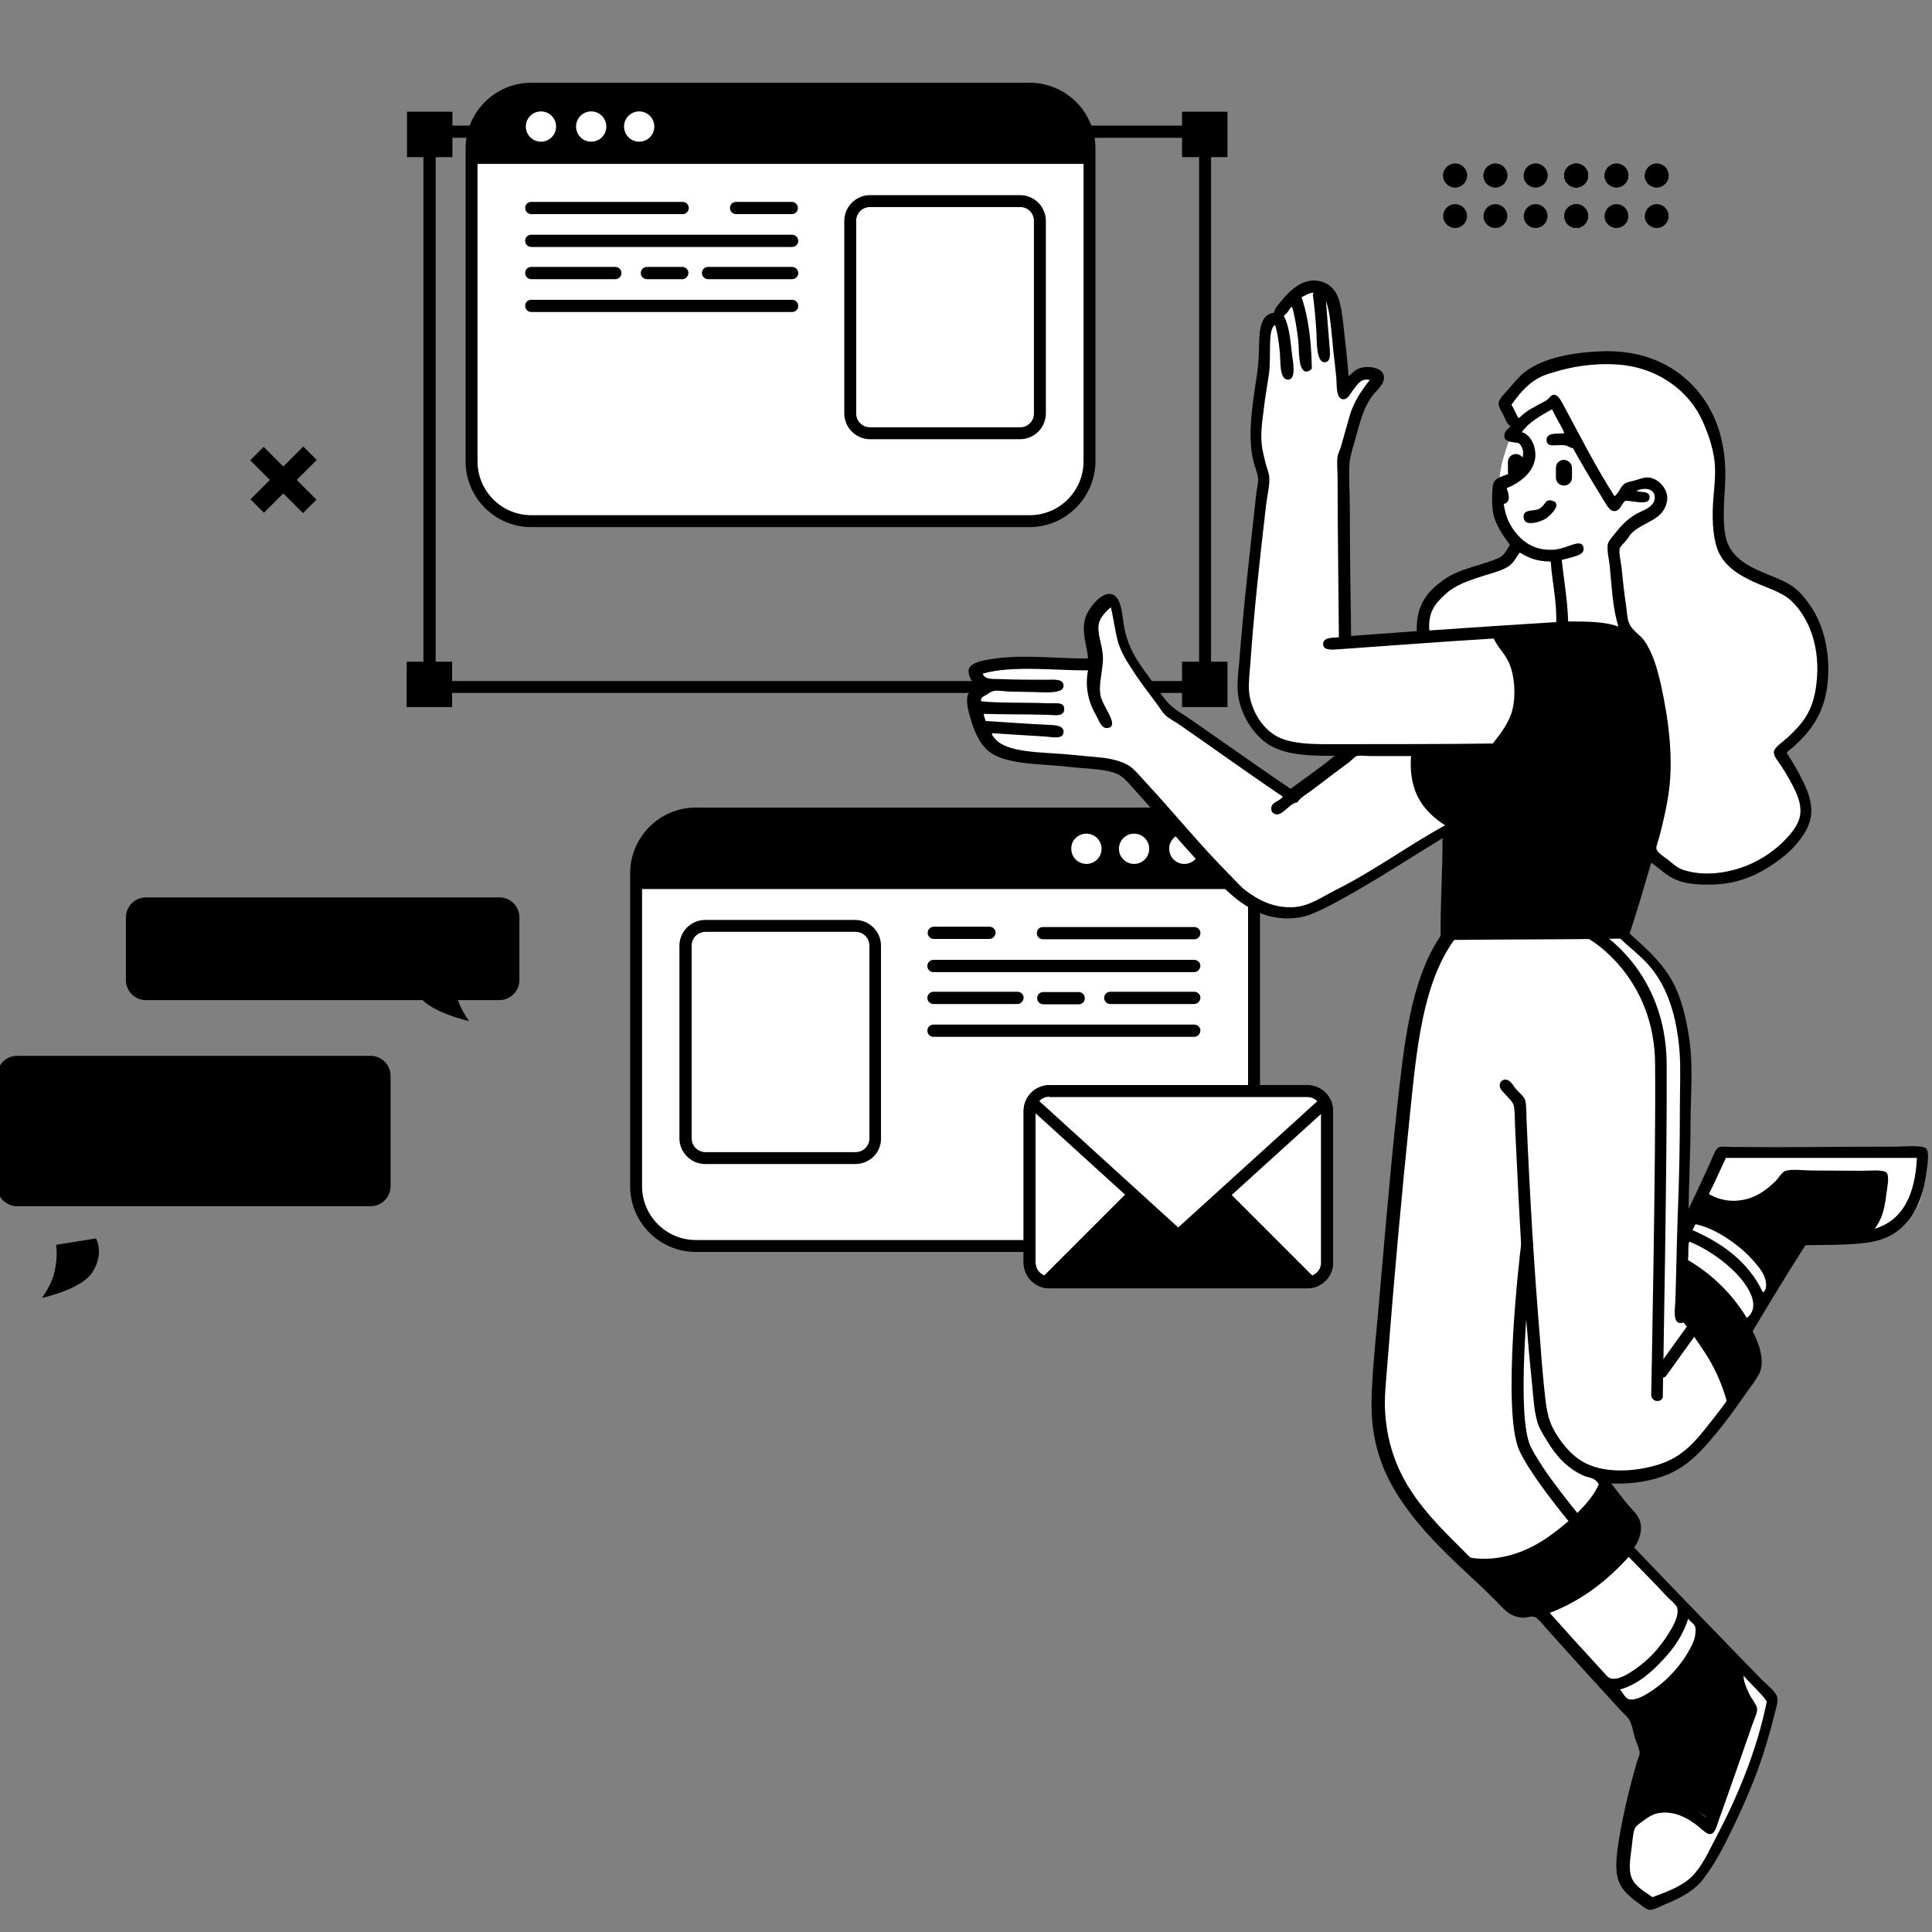 <?xml version="1.0" encoding="UTF-8"?> <svg xmlns="http://www.w3.org/2000/svg" xmlns:xlink="http://www.w3.org/1999/xlink" viewBox="0 0 600 600"><rect x="0" y="0" width="600" height="600" fill="#808080" stroke="none"/><clipPath id="a"><path d="m338.3 46.1v97.2c0 10.2-8.3 18.5-18.5 18.5h-154.8c-10.2 0-18.5-8.3-18.5-18.5v-97.2c0-10.2 8.3-18.5 18.5-18.5h154.8c10.2-.1 18.5 8.2 18.5 18.5z"></path></clipPath><clipPath id="b"><path d="m216.1 252.7h154.8c10.2 0 18.5 8.3 18.5 18.5v97.2c0 10.2-8.3 18.5-18.5 18.5h-154.8c-10.2 0-18.5-8.3-18.5-18.5v-97.2c0-10.2 8.3-18.5 18.5-18.5z"></path></clipPath><clipPath id="c"><path d="m412.1 345v47.2c0 3.4-2.8 6.2-6.2 6.2h-80.1c-3.4 0-6.2-2.8-6.2-6.2v-47.2c0-3.4 2.8-6.2 6.2-6.2h80.2c3.4 0 6.1 2.8 6.1 6.2z"></path></clipPath><path clip-rule="evenodd" d="m373.8 253.5-3.3 8-5.1 5.5-3.9 3.4 9.6 7.8 10.8-19z" fill="#fff" fill-rule="evenodd"></path><path d="m76.5 146.1h23.2v5.9h-23.2z" transform="matrix(.707 -.707 .707 .707 -79.585 105.863)"></path><path d="m85.1 137.4h5.9v23.2h-5.9z" transform="matrix(.707 -.707 .707 .707 -79.612 105.968)"></path><g clip-rule="evenodd" fill-rule="evenodd"><path d="m381.2 48.8h-14.1v-14.1h14.1z"></path><path d="m140.5 48.8h-14.1v-14.1h14.1z"></path><path d="m381.2 219.6h-14.1v-14.1h14.1z"></path><path d="m140.4 219.6h-14.1v-14.1h14.1z"></path></g><path d="m374.2 215.2h-240.8c-1 0-1.9-.8-1.9-1.9v-172.4c0-1 .8-1.9 1.9-1.9h240.8c1 0 1.9.8 1.9 1.9v172.4c-.1 1-.9 1.9-1.9 1.9zm-238.9-3.7h237.1v-168.7h-237.1z"></path><path d="m338.3 46.1v97.2c0 10.2-8.3 18.5-18.5 18.5h-154.8c-10.2 0-18.5-8.3-18.5-18.5v-97.2c0-10.2 8.3-18.5 18.5-18.5h154.8c10.2-.1 18.5 8.2 18.5 18.5z" fill="#fff"></path><path d="m319.7 163.7h-154.7c-11.2 0-20.4-9.1-20.4-20.4v-97.2c0-11.2 9.1-20.4 20.4-20.4h154.8c11.2 0 20.4 9.1 20.4 20.4v97.2c-.1 11.2-9.2 20.4-20.5 20.4zm-154.7-134.3c-9.2 0-16.7 7.5-16.7 16.7v97.2c0 9.2 7.5 16.7 16.7 16.7h154.8c9.2 0 16.7-7.5 16.7-16.7v-97.2c0-9.2-7.5-16.7-16.7-16.7z"></path><path d="m323 68.6v59.8c0 3.4-2.8 6.2-6.2 6.2h-46.6c-3.4 0-6.2-2.8-6.2-6.2v-59.8c0-3.4 2.8-6.2 6.2-6.2h46.6c3.4 0 6.2 2.8 6.2 6.2z" fill="#fff"></path><path d="m316.8 136.4h-46.6c-4.4 0-8-3.6-8-8v-59.8c0-4.4 3.6-8 8-8h46.6c4.4 0 8 3.6 8 8v59.8c0 4.4-3.6 8-8 8zm-46.6-72.1c-2.4 0-4.3 1.9-4.3 4.3v59.8c0 2.4 1.9 4.3 4.3 4.3h46.6c2.4 0 4.3-1.9 4.3-4.3v-59.8c0-2.4-1.9-4.3-4.3-4.3z"></path><g clip-path="url(#a)"><path clip-rule="evenodd" d="m353 50.9h-218.2v-39.4h218.2z" fill-rule="evenodd"></path></g><path clip-rule="evenodd" d="m203.2 39.3c0 2.6-2.1 4.7-4.7 4.7s-4.7-2.1-4.7-4.7 2.1-4.7 4.7-4.7 4.7 2.1 4.7 4.7z" fill="#fff" fill-rule="evenodd"></path><path clip-rule="evenodd" d="m188.3 39.3c0 2.6-2.1 4.7-4.7 4.7s-4.7-2.1-4.7-4.7 2.1-4.7 4.7-4.7 4.7 2.1 4.7 4.7z" fill="#fff" fill-rule="evenodd"></path><path clip-rule="evenodd" d="m172.7 39.3c0 2.6-2.1 4.7-4.7 4.7s-4.7-2.1-4.7-4.7 2.1-4.7 4.7-4.7 4.7 2.1 4.7 4.7z" fill="#fff" fill-rule="evenodd"></path><path d="m246 96.9h-81c-1 0-1.9-.8-1.9-1.9s.8-1.9 1.9-1.9h81c1 0 1.9.8 1.9 1.9s-.9 1.9-1.9 1.9z"></path><path d="m246 86.7h-26.1c-1 0-1.9-.8-1.9-1.9s.8-1.9 1.9-1.9h26.1c1 0 1.9.8 1.9 1.9s-.9 1.9-1.9 1.9z"></path><path d="m191.1 86.7h-26.1c-1 0-1.9-.8-1.9-1.9s.8-1.9 1.9-1.9h26.1c1 0 1.9.8 1.9 1.9s-.9 1.9-1.9 1.9z"></path><path d="m211.9 86.7h-11c-1 0-1.9-.8-1.9-1.9 0-1 .8-1.9 1.9-1.9h11c1 0 1.9.8 1.9 1.9-.1 1.1-.9 1.9-1.9 1.9z"></path><path d="m246 76.7h-81c-1 0-1.9-.8-1.9-1.9s.8-1.9 1.9-1.9h81c1 0 1.9.8 1.9 1.9s-.9 1.9-1.9 1.9z"></path><path d="m245.9 66.5h-17.3c-1 0-1.9-.8-1.9-1.9s.8-1.9 1.9-1.9h17.3c1 0 1.9.8 1.9 1.9s-.9 1.9-1.9 1.9z"></path><path d="m212 66.5h-47c-1 0-1.9-.8-1.9-1.9s.8-1.9 1.9-1.9h47c1 0 1.9.8 1.9 1.9s-.9 1.9-1.9 1.9z"></path><path d="m216.1 252.7h154.8c10.2 0 18.5 8.3 18.5 18.5v97.2c0 10.2-8.3 18.5-18.5 18.5h-154.8c-10.2 0-18.5-8.3-18.5-18.5v-97.2c0-10.2 8.3-18.5 18.5-18.5z" fill="#fff"></path><path d="m370.9 388.8h-154.8c-11.2 0-20.4-9.1-20.4-20.4v-97.2c0-11.2 9.1-20.4 20.4-20.4h154.8c11.2 0 20.4 9.1 20.4 20.4v97.2c0 11.3-9.2 20.4-20.4 20.4zm-154.8-134.3c-9.2 0-16.7 7.5-16.7 16.7v97.2c0 9.2 7.5 16.7 16.7 16.7h154.8c9.2 0 16.7-7.5 16.7-16.7v-97.2c0-9.2-7.5-16.7-16.7-16.7z"></path><path d="m219.1 287.6h46.6c3.4 0 6.2 2.8 6.2 6.2v59.8c0 3.4-2.8 6.2-6.2 6.2h-46.6c-3.4 0-6.2-2.8-6.2-6.2v-59.8c0-3.5 2.8-6.2 6.2-6.2z" fill="#fff"></path><path d="m265.6 361.5h-46.6c-4.4 0-8-3.6-8-8v-59.8c0-4.4 3.6-8 8-8h46.6c4.4 0 8 3.6 8 8v59.8c.1 4.4-3.5 8-8 8zm-46.5-72.1c-2.4 0-4.3 1.9-4.3 4.3v59.8c0 2.4 1.9 4.3 4.3 4.3h46.6c2.4 0 4.3-1.9 4.3-4.3v-59.8c0-2.4-1.9-4.3-4.3-4.3z"></path><g clip-path="url(#b)"><path clip-rule="evenodd" d="m182.9 236.7h218.1v39.4h-218.1z" fill-rule="evenodd"></path></g><path clip-rule="evenodd" d="m337.4 258.9c2.6 0 4.7 2.1 4.7 4.7s-2.1 4.7-4.7 4.7-4.7-2.1-4.7-4.7c-.1-2.6 2.1-4.7 4.7-4.7z" fill="#fff" fill-rule="evenodd"></path><path clip-rule="evenodd" d="m352.2 258.9c2.6 0 4.7 2.1 4.7 4.7s-2.1 4.7-4.7 4.7-4.7-2.1-4.7-4.7 2.1-4.7 4.7-4.7z" fill="#fff" fill-rule="evenodd"></path><path clip-rule="evenodd" d="m367.8 258.9c2.6 0 4.7 2.1 4.7 4.7s-2.1 4.7-4.7 4.7-4.7-2.1-4.7-4.7 2.1-4.7 4.7-4.7z" fill="#fff" fill-rule="evenodd"></path><path d="m370.9 322h-81c-1 0-1.9-.8-1.9-1.9 0-1 .8-1.9 1.9-1.9h81c1 0 1.9.8 1.9 1.9-.1 1.1-.9 1.9-1.9 1.9z"></path><path d="m316 311.8h-26.1c-1 0-1.9-.8-1.9-1.9 0-1 .8-1.9 1.9-1.9h26.1c1 0 1.9.8 1.9 1.9-.1 1.1-.9 1.9-1.9 1.9z"></path><path d="m370.9 311.8h-26.1c-1 0-1.9-.8-1.9-1.9 0-1 .8-1.9 1.9-1.9h26.1c1 0 1.9.8 1.9 1.9-.1 1.1-.9 1.9-1.9 1.9z"></path><path d="m335 311.9h-11c-1 0-1.9-.8-1.9-1.9s.8-1.9 1.9-1.9h11c1 0 1.9.8 1.9 1.9s-.9 1.9-1.9 1.9z"></path><path d="m370.9 301.9h-81c-1 0-1.9-.8-1.9-1.9 0-1 .8-1.9 1.9-1.9h81c1 0 1.9.8 1.9 1.9-.1 1-.9 1.9-1.9 1.9z"></path><path d="m307.2 291.6h-17.2c-1 0-1.9-.8-1.9-1.9 0-1 .8-1.9 1.9-1.9h17.3c1 0 1.9.8 1.9 1.9-.1 1.1-.9 1.9-2 1.9z"></path><path d="m370.9 291.7h-47c-1 0-1.9-.8-1.9-1.9s.8-1.9 1.9-1.9h47c1 0 1.9.8 1.9 1.9s-.9 1.9-1.9 1.9z"></path><g clip-rule="evenodd" fill-rule="evenodd"><path d="m121.3 334.1v34.3c0 3.4-2.8 6.2-6.2 6.2h-109.8c-3.4 0-6.2-2.8-6.2-6.2v-34.3c0-3.4 2.8-6.2 6.2-6.2h109.8c3.4 0 6.2 2.8 6.2 6.2z"></path><path d="m29.8 384.6s2.7 4.5-1.1 10.5c-3.3 5.3-15.7 8-15.7 8s3-3.9 3.9-8c1.2-5.2.5-8.5.5-8.5z"></path><path d="m161.3 284.9v19.5c0 3.4-2.8 6.2-6.2 6.2h-109.8c-3.4 0-6.2-2.8-6.2-6.2v-19.5c0-3.4 2.8-6.2 6.2-6.2h109.8c3.5 0 6.2 2.8 6.2 6.2z"></path><path d="m128.9 298.6s-2.7 4.5 1.1 10.5c3.3 5.3 15.7 8 15.7 8s-3-3.9-3.9-8c-1.2-5.2-.5-8.5-.5-8.5z"></path><path d="m520.7 454.5c13.9-6.9 23.8-27.6 25.2-29.8 1.4-2.1-.8-5-1.2-7.2-.5-2.2-1-5.6-1-5.6l15.8-26.7s11.8 2.5 26.9-2.7c15.2-5.2 10.6-24.6 10.6-24.6l-61.3.5-12.8 24s2.1-32.9 1.4-56.3-19.9-37.4-19.9-37.4l8.4-23.5s5.9 5.1 9.4 6.9 5.3 3.1 16.7.3 18.4-11.9 21.2-19.2c2.9-7.3-7.7-19.5-7.7-19.5s3.6-2.4 9-8.6 5.8-15.5 3.6-28.7-12.3-15.2-21.7-19.8c-9.5-4.6-9.9-10.1-9.3-20.3s3.5-15.5-7.2-32.1c-10.6-16.6-29.4-13.8-41.8-11.7s-17.2 13.7-17.2 13.7l1.7 8.2s-2.6 7.1-3.2 10.1c-.6 3.1-.9 6.4-.9 6.4s-1 6 1 11.4c2 5.3 4.3 8.5 4.3 8.5s-1.6 2.1-3.1 4-7.1.4-17.8 6.9c-10.7 6.6-7.8 16.1-7.8 16.1l-24.6.9-.1-57.8s5.2-11.7 5.9-15.3 3-5 4.1-8.2-1.7-1.5-3.6-1.4c-1.8.1-5.8 4.3-5.8 4.3s-1.7-15.9-2.8-23.8-4.6-7.6-9.9-6.5c-5.3 1-9.1 9.1-9.1 9.1s-1.3-.8-2.8.1-1.1 10.9-2 23.8 1.4 24.6 1.4 24.6-5.7 51.8-6.4 64.1 9.7 18.4 13.5 19.8 18.9 2.2 18.9 2.2l-16.6 12.8-39.9-26.2s-7.1-10.3-11.6-16.6-3.2-13.9-5.1-17c-1.8-3.1-3.5 1.5-5.1 3s-1.9 8.3-.9 11.1-1.4 4.8-1.4 4.8-18.4.3-23.6 0-9.1 1.1-10.9 2.3c-1.7 1.2 2 5.4 2 5.4s-2.7 1.3-3.8 3c-1.1 1.6 1.4 8.8 5.2 14.7s21.5 5 34.2 6.4c12.8 1.4 20.6 16.4 38.3 34.6s30.3 9.1 30.3 9.1l40.9-24.3-.5 32.9s-6.7 10.6-9.8 23.2-8.1 79.9-10.7 106.7c-2.6 26.9 1 36.2 9.4 47.2s29.1 30.7 31.4 32.9 9 1.2 9 1.2l29.2 32.2 2.7 10.5s-7.1 28.4-7.8 36.2 9.8 11.4 9.8 11.4 8.3-2.7 13.3-6.9c5-4.3 9.7-13.1 16.7-31.3s7.5-25 7.5-25l-44.8-47.7s1.2-2.3 1.9-4.2 0-4.3 0-4.3l-10.9-13.3c.2.2 9.7 2.9 23.6-4z" fill="#fff"></path><path d="m556.1 364.6s-8.2 7.7-14.8 9.8-11.5-2.2-11.5-2.2l-2.6 4.9s3.9 2 12 5.9 12.8 14.9 12.8 14.9l7.9-13.5 20-2s2.6-2.9 4.4-7.8.1-9.4.1-9.4z"></path><path d="m530.5 505s-.5 6.8-8.3 15.8-17 8.5-17 8.5l3.2 2.5 4.2 11.9-5.2 22.7s2-3.9 8.8-5.9 16.3 5.6 16.3 5.6l12.1-35.2s-1-3.1-2.6-6.9c-1.6-3.9-2.1-8.3-2.1-8.3z"></path><path d="m522 455c-10.5 8.1-25 4.3-25 4.3s10.5 11.3 11.6 16.6c1.1 5.2-10.4 13.7-16.6 17.3-6.1 3.6-13.9 8.3-18.2 7.7-4.3-.7-25.6-22-36.9-36.3s-9.8-17.1-3.5-94.9c6.6-80.8 16.7-79.8 16.7-79.8l51.9-1.1s16.1 15.6 20.6 27.4-.5 75.6-.5 75.6 10.3 8.7 15.3 13.1 8.7 12.6 8.6 18c.1 5.4-13.6 24-24 32.1z" fill="#fff"></path><path d="m534.5 400.4c4.8 5.2 10.7 16.8 12 22 1.2 5.2-9.6 15.4-9.6 15.4s-1.6-8.9-7.4-17.7-7.3-10.1-7.3-10.1l.9-16.8c-.1 0 6.6 2 11.4 7.2z"></path><path d="m472.7 500.2c3.6 1.7 4.6.6 18.8-6.2s17.1-17.6 17-20.5c0-2.9-11.6-13.8-11.6-13.8s-.9 6.5-15.1 16.9c-14.2 10.5-26.2 6.9-26.2 6.9s13.5 15 17.1 16.7z"></path><path d="m478.8 173.2-7.9-3.5s-2.5 3.5-4 4.7c-1.4 1.2-7.2 2.6-16.8 6.9s-8.5 16.2-8.5 16.2 41.8-2.3 42.7-3.3-2-20.1-2-20.1z" fill="#fff"></path><path d="m514.8 152.2c-1.5-4.8-9.1-1.5-9.1-1.5l-4.3 6.8s-4.8-6.9-10.1-15.2-9-17-9-17l-10.9 7.4s-3.6-4.5-4.4-7.3 3-5.1 11.5-10.9c8.4-5.8 28.2-2.8 42 3.8 13.8 6.7 14.1 23.2 12.5 40.4s10.6 17.9 20 22.9 12.1 10.7 12.7 27.2-11.6 24.5-11.6 24.5 2.8 5.1 6.9 15.7-12.1 21.5-26.6 24.8c-14.4 3.3-22.2-8.9-22.2-8.9s4.6-13.2 4.2-35.8-8.1-29.4-11.1-33.3c-3.1-3.9-4.2-24.7-4.2-24.7s5.1-7.3 5.7-7.5c.4-.4 9.5-6.5 8-11.4z" fill="#fff"></path><path d="m440 233.3s-.4 6.1.9 11.7c1.3 5.7 9.4 10.1 9.4 10.1l-.7 34.1 54.5 1.4s6.8-18.9 9.5-31.9 3.3-26.7 2-42.2-9.4-19.9-19.8-21.4c-10.3-1.5-31 1.6-31 1.6s7.7 13.3 7 22c-.6 8.7-8.2 14.2-8.2 14.2z"></path></g><path d="m514.7 435.1c-1.1 0-1.9-.9-1.9-1.9 0-.7 1.5-75 1.2-102.9-.2-26.8-19.9-38.3-20.1-38.4-.9-.5-1.2-1.6-.7-2.5s1.6-1.2 2.5-.7 21.7 12.6 21.9 41.6c.2 28-1.2 102.2-1.2 103 .2 1-.6 1.8-1.7 1.8z"></path><path d="m516 427.9c-.4 0-.8-.1-1.1-.3-.8-.6-1-1.8-.4-2.6l17.4-24.2c.6-.8 1.8-1 2.6-.4s1 1.8.4 2.6l-17.4 24.2c-.3.5-.9.7-1.5.7z"></path><path d="m500.9 487.5c-.5 0-1-.2-1.4-.6-.9-1-22-24.4-27.6-36.3-5.7-12.2.2-62 .5-64.1.1-1 1.1-1.7 2.1-1.6s1.7 1 1.6 2.1c-1.7 14.1-5.2 52.8-.8 62.1 5.4 11.4 26.8 35.1 27 35.4.7.8.6 1.9-.1 2.6-.4.3-.9.4-1.3.4z"></path><path clip-rule="evenodd" d="m393.5 230.9c-4.4-3-8.6-9.4-9.1-16.1-.2-2.7.1-5.7.4-8.6 1.4-18.3 3.5-35.8 5.4-53.4.2-1.4.6-2.9.5-4.1-.1-1.8-1.1-4-1.5-5.7-1.4-6.3-.8-12.7.1-19.5.5-4 1.4-8 1.6-12.8.3-6.2-.4-12.9 4.8-13.6.2-1.6 1.4-2.5 2.2-3.6 2.3-2.8 6.5-7.4 11.9-6.2 6 1.4 6.6 6.9 7.4 13.6.6 5.4 1.3 11.2 1.6 15.9 1-.6 1.7-1.9 3.6-2.5 2.8-.8 6.7-.1 7.3 2.2.7 2.6-2.2 4.7-3.5 6.4-2.8 3.8-3.8 8.1-5.2 13.1-.7 2.5-1.7 5.6-1.9 7.7-.3 4.4.1 9 .1 13.5 0 13.5.2 27.4.4 40.3l20.4-1.5c-.3-8.5 3.7-12.6 8.3-15.9 4.9-3.6 11.8-4.4 17.3-6.9 1.6-.7 2.4-2.6 3.3-4-1.8-2.5-3.6-4.9-4.8-8.3-.9-2.7-.8-7.3-.5-10 .3-2.9 3.5-2.8 5.7-4.2 2.6-1.7 5.4-5.9 2.5-9-1.8-.6-4.3-.1-4.6-2.1-.2-1.6 1.1-2.2 1.9-3.3-1.1-.6-1.5-1.9-2.1-3.2-.5-1.1-1.6-2.6-1.6-3.8 0-1.4 2.2-3.4 3.3-4.7 1.5-1.7 2.5-3 3.8-4.2 5.7-5.1 15.2-6.9 24.8-7.3 15.7-.6 26.4 6.4 32.5 15.8 4.2 6.6 6.6 15.2 5.9 26.1-.3 5.1-.7 10.9.1 15.2 1.7 9 10.9 10.9 17.9 14.2 4.1 1.9 6 4.1 8.5 7.7 4.4 6.2 6.7 16.2 5.1 26.1-1.4 8.3-5.4 13.3-10.4 17.8-.6.6-1.6 1-2 1.9 1.8 2.7 3.3 5.2 4.8 8.3 1.5 2.9 3 6.5 2.8 10.3-.2 3.6-2.2 6.7-4.1 9-2 2.5-4.2 4.4-6.9 6.3-4.9 3.5-11.3 6.7-19.4 6.9-4.3.1-8.5-.1-11.6-1.5-3.1-1.3-5.1-3.5-7.7-5.3-2.2 7.4-4.3 14.8-6.7 22 4.7 4.3 9.2 8.1 12.6 13.7 3.3 5.4 5.1 12.6 6.1 20.4 1 8.2.2 16.8.2 25.6 0 8.6-.5 17.4-.6 25.8 2.4-4.8 4.4-9.4 6.8-14.5.6-1.4 1.5-4.1 2.6-4.6.8-.4 3.1-.1 4.3-.1h3.8c13.7.2 24.2-.1 46.8-.1 2.5 0 8.2-.6 9.5.6 1.1 1.1.3 5.8 0 7.8-1.1 7.9-3.7 13.5-8.3 17.3-3.3 2.8-7.4 4-12.6 4.4-5.1.5-10.8.4-16.6.5-5.6 8.7-11 17.7-16.4 26.7 1.7 3.4 4.1 9.1 2 13.3-1 1.9-2.6 4-4 5.9-4.1 5.9-8.4 11.8-13.1 16.9-3.3 3.6-6.8 6.6-11.5 8.5-4.8 1.9-10.6 3-17.3 2.7 1.3 1.7 2.8 3.7 4.4 5.7 1.5 1.9 3.6 3.6 4.4 5.7 1.1 2.9-.1 6.3-1.7 8.5 12.9 13.5 26.1 27.1 39.2 40.6 1.5 1.6 5 4.1 5.3 6.2.2 1.1-.5 3.5-1 5.3-.5 1.9-.9 3.7-1.4 5.3-2.9 10.7-6.8 19.9-11 28.7-2.7 5.7-5.7 11.7-9.6 16.8-2.8 3.7-7 5.9-11.9 7.9-1.5.6-3.6 1.9-4.9 1.7-.8-.1-1.9-.9-2.6-1.5-2.5-1.8-4.9-3.6-6.3-6.1-2.2-3.8-1.2-9.8-.5-14.3 1.3-8 3.3-16.1 5.4-23.5.3-1.2 1-2.4 1-3.2 0-1.2-1-3.5-1.5-4.9-.5-1.7-.8-3.7-1.5-5.1-.6-1.3-2.4-2.7-3.6-4.1-7.6-8.3-14.8-16.2-22.2-24.5-.9-1-2.9-3.6-4-3.8s-2.3.3-3.3.3c-4.6-.2-6.4-3.2-8.9-5.6-1.5-1.4-2.9-2.9-4.3-4.2-8.8-8.2-18-16.5-24.8-26.7-4.7-7-8.2-14.9-9-25.3-.4-5.3 0-10.7.4-16.3.4-5.3.9-10.6 1.4-15.8 1.8-20.5 3.6-42.2 5.8-62.9 2.3-20.9 4.2-40.9 13.7-55-.1-9.9.6-20.1.6-30.3-9.2 5.6-16.8 10.6-26.3 16.1-4.2 2.4-9.4 5.4-14 7.3-5.4 2.3-12.2 1.9-17.4-.6-5.1-2.4-8.3-5.5-12-9.1-8.9-8.9-16.7-18.5-25.2-27.9-1.7-1.8-3.6-4.3-5.3-5.3-3.5-2.1-10.2-2-15.4-2.6-5.7-.7-11.6-.7-16.6-1.6-5.5-1-9-2.4-11.5-6.5-1.2-2-1.8-3.4-2.7-6.3-.6-2-1.7-5.4-1.1-7.8.3-1.1 2.5-2.8 2.5-3.1 0-.1-1.2-1.4-1.5-1.9-.3-.6-.7-1.5-.7-2.6 0-2.6 4.5-3.3 7-3.7 9.5-1.6 20.8-.1 30.1-.2-.2-3.4-1.9-7.5-1.1-11.6.6-3.1 3.2-6.2 5.1-7.5.4-.3 1.4-.8 1.9-.9 4.8-.8 4.6 6.9 5.4 10.7 1.5 7.3 5.1 11.6 8.9 16.8 1.6 2.2 3.7 5.6 5.7 7.3 1.4 1.2 3 2.2 4.6 3.2 10.9 7.5 21.5 15.1 32.4 22.5 4.5-3.4 9.6-6.8 13.7-10.3-8.1.1-15.7-.2-21-3.8zm14.3-140c-1.5.1-2.4.9-3.6 1.4 2.2 6.2 3.1 14.4 3.2 22.2-.6.5-.7.8-1.6.9-2.8.1-2.3-7.2-2.6-9.6-.5-4.1-1.1-7.7-1.9-10.4-.4-.3-.8.7-1.2 1.2-.4.6-.9 1.1-1.4 1.5 1.5 2.7 2 6.8 2.5 11.5.3 2.6 1.5 8.1-1.1 8.3-2.8.2-2.4-5.7-2.6-8-.3-3.4-.7-6.3-1.5-9-1 .7-1.2 1.9-1.4 3.1-.4 4.1 0 8.1-.5 12-.5 3.6-1.2 7.2-1.6 10.9-.5 4-1.1 7.6-.6 11.6.2 1.7.7 3.4 1.1 5.2.4 1.6 1.2 3.4 1.2 4.9.1 2.5-.7 5.4-1 8.2-1.9 16.4-3.7 32.3-4.9 49.3-.2 2.9-.6 5.8-.4 8.6.5 5.6 3.8 11 8 13.6 5.1 3.2 13.4 2.8 22 2.8 15.1 0 31 0 45.7-.2 2.1-2.7 5-6.2 6.1-10.5 1.1-4.5.7-10.5-1-14.4-1.3-3-3.6-5-4.8-7.7-15.1.9-31.9 2.2-47.7 3.3-2.4.2-5.3.5-5.3-1.6 0-2.2 3.2-1.9 4.9-2.1-.1-15.1-.4-33.4-.4-49.5 0-2.3-.3-4.7 0-6.7.2-1 .8-2.1 1.1-3.2.9-3.2 1.9-6.8 2.8-9.9 1.4-4.3 3.8-7.7 6.1-10.6-2.7-.6-3.7 1.2-5.1 3-.8 1-1.6 2.9-3 3-2.5.1-2.1-4.5-2.3-6.7-.3-2.9-.6-5.8-.9-8.2-.6-5.6-.9-11.8-2.3-15.6.3 4.5.8 10.1 1.2 15.3.1 1.8.1 3.6-1.6 3.7-2.8.1-2.4-7.2-2.6-9.9-.3-4.1-.6-7.6-1.1-11.2.3-.3.3-.4.1-.5zm61.6 34.8c.8 1.2 1.3 2.7 2.1 4 .4.2.7-.3.9-.5.9-.8 1.9-1.6 3.2-2.3 1.6-1 3.4-1.8 4.7-2.6.8-.5 1.3-1.7 2.3-1.7 1.4 0 2.3 2.1 3 3.3 5.1 9.5 10.3 19.7 15.8 28.2 1.5-1 1.8-3.2 3.5-4.1.8-.4 2.3-.6 3.5-1s2.5-.8 3.6-.7c2.9.2 6.4 3.6 5.7 7.4-1.1 5.9-7.1 6.2-10.9 9.8-.7.7-1.2 1.7-1.9 2.5-.6.7-1.7 1.6-1.9 2.5-.3 1.4.5 4.5.6 5.9.4 4 .8 7.7 1.4 11.7.3 2 .3 4.1 1 5.6.9 2.1 3.3 3.4 4.6 5.2 2.8 4 4.1 8.8 5.3 14.1 2.2 10.1 4.1 23.1 2.1 34.7-.6 3.8-1.6 8-2.6 11.9-.3 1.3-1 2.8-1 3.8.1 1.4 2.5 2.7 3.6 3.6 1.7 1.4 3 2.6 4.9 3.2 7.8 2.5 17 .3 23-3 2.8-1.5 5.6-3.5 8-5.9 2.3-2.3 4.9-5.3 5.2-8.6.4-4-1.9-7.9-3.3-10.5-.7-1.3-1.5-2.6-2.6-4.3-.8-1.2-2.4-3-2.3-4.4s2.9-3.2 4.2-4.4c4.8-4.5 8-8.2 9-16.7 1.4-11.3-2.3-20.7-7.9-25.9-2.9-2.7-7.9-4.1-11.6-5.8-4-1.9-7.5-3.9-9.9-7.5-2.3-3.4-2.9-8.8-2.8-14.6.1-5.4 1.3-11.1.4-16.6-.6-3.8-2-7.8-3.5-11.1-4.2-9.5-14-16.9-26.6-17.7-7.8-.5-14.7.8-20.3 2.6-5.9 1.5-9.3 5.4-12.5 9.9zm3.2 8.5c2.7.7 4.5 4.4 4.2 7.8-.5 5-5.3 8.2-8.9 9.6.7 1.8 1.4 4.4-.9 4.9.6 4.2 1.9 6.8 4.2 9.5 2.5 2.9 6.2 5.1 11.5 4.7 1.2-.1 2.6-.5 3.8-.9 1.6-.5 5.3-2.4 5.3.7 0 1.6-1.9 2-2.8 2.3-1.4.5-2.6.7-4 1.1.7 6.3 1.8 12.3 2 19.1 5.7 0 11.4 0 15.6 1.6-1.8-5.9-2-12-2.7-19-.2-1.9-.9-4.6-.6-6.5.2-1.2 1.6-2.5 2.3-3.5 1.9-2.4 3.7-4.3 6.4-5.9 2.1-1.2 6-2.2 5.9-5.3-.1-3-3.8-3-5.7-1.9 1.7.5 4-.1 4.1 1.9.1 2.8-5.1 1.1-7.5 1.1-1.3.9-1.6 3.5-3.8 3.2-1.4-.2-2.7-3-3.6-4.4-3-4.8-6.5-10.8-8.9-15.1-.9-.1-1.4-.7-2.5-.9-2.5-.4-5.7 1-5.7-1.7 0-2.2 2.9-1.9 5.4-2 0-.5-.3-1.2-.6-1.7-1-1.8-2.2-3.9-3.1-5.8-3.5 2-7.1 3.9-9.4 7.1zm-.6 37.4c-1.2 1.5-2 3.4-3.7 4.4-1.9 1.2-4.6 1.9-6.9 2.6-4.9 1.6-9.4 2.9-12.8 6.2-2.7 2.5-5.2 5.2-4.7 11 13.1-.9 26.2-1.8 39.4-2.6.2-6.6-1.3-12.5-1.7-18.8-4.2 0-7.1-1.2-9.6-2.8zm-134.1 36.6c-10.9 0-23.5-1.6-32.7 1 .6 2 3.3 1.6 5.6 1.7 4.6.2 9.1.2 14.2.2 2.3 0 5.3-.4 5.3 1.9 0 2.8-7.2 1.9-10.1 1.9-1.8 0-3.9-.1-5.9-.1-2.1 0-4.2-.5-5.7-.2-.8.1-1.6.8-2.3 1.2-.8.5-1.9.8-1.6 2 6.2.6 13.7.3 20.5.6 2.6.1 5.5-.6 5.3 2-.2 2.2-2.8 1.7-4.9 1.6-6.6-.2-14-.1-20.1-.3.1.9.4 1.5.6 2.2 6.3.4 12.8.9 19.5 1.2 2.1.1 4.7.2 4.7 2.1 0 2.7-3.7 1.6-6.3 1.5-5.3-.3-11.1-.7-15.9-1-.2.5.5 1.2.9 1.7 3.5 4.3 14.1 4.2 21.6 4.8 3.6.3 7.3.7 10.7 1 3.6.3 7.2 1.2 9.5 2.7 1.6 1.1 3.1 3 4.7 4.7 9 9.7 17.3 20 26.7 29.4 1.6 1.6 3.1 3.4 4.7 4.6 3.6 2.7 8.6 5.6 15.2 5.1 4.8-.4 8.9-3.4 12.7-5.3 12.2-6.1 22-13.5 34-20.1-6.5-4.2-11.4-10-10.6-21.5-4.2 0-8.3 0-12.7 0-1.3 0-3.2-.3-4.2 0-.5.2-1.6 1.3-2.3 1.9-4 2.9-7.8 5.9-11.7 8.8-1.6 1.2-3.4 2.1-4.4 3.7-2.3.1-4.3 3.9-6.5 3.7-.9-.1-1.6-.7-1.6-1.7-.1-2.2 2.7-2.3 3.6-3.8-10.7-7.2-21.2-14.8-31.9-22.2-1.5-1.1-3.3-1.9-4.6-3.1-1-1-1.8-2.4-2.7-3.6-2.6-3.5-5.4-7.1-7.8-10.9-1.7-2.6-3.3-5.2-4.2-8.3-.9-3.2-1.3-6.9-2.2-10.7-1.5 1.2-3.2 3-3.7 4.9-.7 3.1 1 6.6 1.2 10 .3 4.1-1.5 8.7-.7 12.6.3 1.3 1.2 3 1.9 4.3.8 1.6 3.3 5.5.1 5.7-1.7.1-2.5-2.2-3.3-3.8-2.2-3.6-3.7-8.6-2.6-14.1zm130.3-10.4c2.9 3.9 5.7 9 5.7 16.3 0 3.7-.3 6.9-1.4 9.8-1 2.7-2.7 4.7-3.8 6.9 2.5.1 4.8-.1 7.5-.1 2.3 0 5.8-.6 5.8 1.9 0 2.7-5.9 1.9-8.9 1.9-10.2 0-22 .3-31.5.4-.7 7.3 1.8 12.9 5.8 16.3 1.5 1.3 4.1 1.8 4.7 3.3.7 2.1.1 5.9 0 8.5-.3 8.4-.5 17.1-.7 25.3 17.1-.1 35.2.2 51.6-.1 3.6-11.9 8-24.9 10.9-39.6 2.1-10.9.6-24.1-1.6-34.1-.7-3.4-1.3-7.2-2.8-9.8-.6-.9-1.9-2-3-2.8-1.1-.9-2.3-1.8-3.3-2.5-2.8-1.7-6.3-2.2-9.8-2.3-8.9-.6-16.7.4-25.2.7zm-16.6 94.1c-9.7 13.5-11.6 33.3-13.7 53.9-2.6 25.1-5 51.5-7 77.4-.4 5.4-1.1 10.9-.7 15.9 1.5 20.5 13.3 31.5 24.7 42.9 4.9 4.9 9.7 9.8 14.9 14.6 1.6 1.4 2 2.1 4.6 2.1 4 0 7.8-1.9 10.7-3.5 6.1-3.2 11.4-7.1 16.2-12.1 2-2.1 5.4-5.6 5.3-8.8-.1-1.3-1.6-2.9-2.6-4.1-2.2-2.7-3.8-4.5-5.9-7.2-.9-1.1-2-3-3-3.6-1.1-.6-2.4-.7-3.3-1.1-5-2.3-8.5-6-11.4-10.9-1.1-1.8-2.4-3.8-3-5.9-1-3.5-1.2-7.6-1.6-11.6-2.7-26-4-53-5.3-80.4-.1-2.1 0-4.5-.4-6.2-.3-1.1-1.6-2.3-2.5-3.3-.6-.8-2.4-2-1.7-3.7.2-.5.8-.9 1.2-1 1.9-.3 2.9 2 3.6 2.8 1.1 1.3 2.6 2.3 3 3.7.4 1.6.3 4.4.4 6.3 1 23.4 2.3 45.3 4.2 68.2.3 4.1.6 8.2 1 12.2.4 3.9.7 7.9 1.6 11.5.9 3.3 3 6.6 5.1 9.1 2.2 2.7 4.8 4.8 8 6 6.9 2.8 17.2 1.5 23.6-1.2 6.7-2.9 10.5-8.3 14.7-13.6 3-3.8 6-8 8.9-12.4.9-1.4 2.3-3 2.6-4.4.6-3.6-1.4-7.1-2.6-9.4-3.4-6.7-8-11.8-13.6-16.2-1-.8-2-1.9-3.5-2.2 0 2.2-.1 5.6-.2 8.5-.1 2.6.5 6.7-2 6.7s-1.7-4.6-1.6-7c.3-8.7.4-16.9.7-25.6.5-11.8.7-23.2.7-34.5 0-5.9.3-11.8-.1-17.3-.9-11-3.7-19.7-9-26.1-2.8-3.4-6.3-5.9-9.4-8.9-17 .3-35.7.2-51.6.4zm143.6 67.7c-19.7 0-39.4 0-59.2 0-1.8 3.7-3.4 7.6-5.3 11.2 1.9 1.2 5.2 2.3 8.4 2.1 5.5-.3 9.3-3.1 12.4-6.2 1.1-1.1 1.8-2.7 3.1-3.1 1.9-.6 5.5-.1 8-.1 5.6 0 10.1.1 15.9.1 1.8 0 6.4-.5 7.4.6s.1 5-.1 6.9c-.6 4.7-1.4 7.6-3.6 10.5 8.9-2.7 12.5-10.7 13.1-21.7.1-.1.1-.3-.1-.3zm-66.1 14.8c-.3.8-.7 1.4-1 2.2 10.3 3.6 18.5 9.3 23.1 18.5 2.1-3.1 3.8-6 5.9-9.4.7-1.2 1.3-2.5 2.2-2.8 1.2-.4 3-.1 4.4-.1 3.1 0 5.6-.1 8.8-.2 1.4-.1 3.1.2 4.2-.3 1.2-.5 3.7-4.5 4.2-5.7 1.2-2.8 1-5.9 1.6-9.3-6.6-.1-13-.1-19.9-.1-2 0-4.9-.5-6.5 0-.9.3-2.6 2.6-3.5 3.3-3.2 3-8.1 6-14 6.1-3.5.1-6.4-1-9.5-2.2zm-3.5 7.6c9.5 4.2 17.5 10 21.9 19.4 1.1-.8 1.2-2.3.7-4.2-.6-2.2-2.3-4.1-3.8-5.8-4.1-4.7-11.7-10-17.8-11.2-.4.5-.6 1.2-1 1.8zm-1.4 9.3c7.6 4.5 13.7 10.5 18.3 18 3.7-2.9 1.6-7.6-.9-11-3.8-5.2-11.2-10.5-17-12.7-.5 1.6-.1 4.1-.4 5.7zm-42.9 109.6c5.3 6 10.7 11.9 16.3 18 .8.8 1.7 2.1 2.5 2.3 2.5.8 5.9-1.6 7.7-2.8 4.4-3.1 7.5-6.5 10.4-11.1 1.1-1.8 3.3-5.2 2.7-7.9-.2-1-2.7-3-3.6-4-3.8-4.1-7.8-8.1-11.5-11.9-6.7 7.4-14.4 13.5-24.5 17.4zm43 1.7c-1.5 5-4.4 9.2-7.7 12.7-3.6 3.9-7.7 7.7-13.5 9.4.8.8 1.5 2.6 2.7 3 2.3.6 5.5-1.5 7.3-2.7 4-2.7 7.2-6 9.9-9.9 1.3-2 2.7-4.3 3.3-6.5.2-.8.4-2.5.2-3.1-.1-1.3-2-2-2.2-2.9zm-15.2 28.6c-.5.1.3.6.5.7.9 1.7 1.5 4.3 2.2 6.9.6 2 1.6 4 1.6 5.7 0 1.3-.7 3-1.1 4.4-1.2 4.2-2.6 8.7-3.6 13 2.5-1.7 4.8-2.9 9.1-2.6 2.5.2 5 1 7 1.9 2.2.9 3.7 2.5 5.3 3.2 3.8-11.2 7.8-22.3 11.6-33.5-2.2-3.1-3.5-6.4-4.4-10.9-.3-1.4-.3-3-.7-4.3-.4-1-2.1-2.4-3.1-3.3-1.4-1.4-2.3-2.5-3.3-3.6-4 10.4-10.7 18.2-21.1 22.4zm32.4-10.8c-.1 1.6.9 3.9 1.7 5.6.7 1.5 2.4 3.4 2.5 4.7.1 1.2-1.1 3.7-1.6 5.2-3.6 10.3-6.7 19.3-10.4 29.6-.6 1.7-1.1 4-2.6 4.1-.9.1-2.4-1.3-3.3-2.1-2.9-2.4-7.8-5.6-13.3-4.3-1.3.3-2.6 1.1-3.8 2-.9.7-2.5 1.6-3 2.7-.6 1.3-.7 3.9-1 6.1-.4 3.1-1 6.7 0 9.1 1.2 3 4.4 4.5 6.5 6.1 4.3-1.7 8.9-3.2 12.1-6.3s5.3-7.8 7.5-12c6.6-12.5 12.8-27.1 15.9-42.5-2.1-3-4.9-5.2-7.2-8z" fill-rule="evenodd"></path><path clip-rule="evenodd" d="m482.1 155.5c-2.5-.7-1.9 1.5-4.3 2.6-1.3.6-3.8.2-4.4 1.4-.6 1 0 2.3.5 2.6 1.6 1 4.9-.3 6.1-1 .8-.5 5.6-4.5 2.1-5.6z" fill-rule="evenodd"></path><path clip-rule="evenodd" d="m473.3 143.5v3c0 1.4-1.1 2.5-2.5 2.5s-2.5-1.1-2.5-2.5v-3c0-1.4 1.1-2.5 2.5-2.5 1.3 0 2.5 1.1 2.5 2.5z" fill-rule="evenodd"></path><path clip-rule="evenodd" d="m488.2 145.3v3c0 1.4-1.1 2.5-2.5 2.5s-2.5-1.1-2.5-2.5v-3c0-1.4 1.1-2.5 2.5-2.5 1.4.1 2.5 1.2 2.5 2.5z" fill-rule="evenodd"></path><path d="m412.1 345v47.2c0 3.4-2.8 6.2-6.2 6.2h-80.1c-3.4 0-6.2-2.8-6.2-6.2v-47.2c0-3.4 2.8-6.2 6.2-6.2h80.2c3.4 0 6.1 2.8 6.1 6.2z" fill="#fff"></path><path d="m406 400.1h-80.1c-4.4 0-8-3.6-8-8v-47.1c0-4.4 3.6-8 8-8h80.1c4.4 0 8 3.6 8 8v47.2c0 4.3-3.6 7.9-8 7.9zm-80.1-59.5c-2.4 0-4.3 1.9-4.3 4.3v47.2c0 2.4 1.9 4.3 4.3 4.3h80.1c2.4 0 4.3-1.9 4.3-4.3v-47.1c0-2.4-1.9-4.3-4.3-4.3h-80.1z"></path><path clip-rule="evenodd" d="m321.6 398.8 44.3-44.3 44.3 44.3z" fill-rule="evenodd"></path><g clip-path="url(#c)"><path d="m415.3 338.8-49.3 44.8-49.4-44.9 49.3-44.8z" fill="#fff"></path><path d="m366 385.5c-.4 0-.9-.2-1.2-.5l-49.4-44.9c-.4-.4-.6-.9-.6-1.4s.2-1 .6-1.4l49.3-44.8c.7-.6 1.8-.6 2.5 0l49.4 44.9c.4.4.6.9.6 1.4s-.2 1-.6 1.4l-49.4 44.8c-.4.3-.8.5-1.2.5zm-46.7-46.7 46.6 42.4 46.6-42.3-46.6-42.4z"></path></g><path d="m406 400.1h-80.1c-4.4 0-8-3.6-8-8v-47.1c0-4.4 3.6-8 8-8h80.1c4.4 0 8 3.6 8 8v47.2c0 4.3-3.6 7.9-8 7.9zm-80.1-59.5c-2.4 0-4.3 1.9-4.3 4.3v47.2c0 2.4 1.9 4.3 4.3 4.3h80.1c2.4 0 4.3-1.9 4.3-4.3v-47.1c0-2.4-1.9-4.3-4.3-4.3h-80.1z"></path><g clip-rule="evenodd" fill-rule="evenodd"><path d="m514.5 50.8c2 0 3.7 1.6 3.7 3.7 0 2-1.6 3.7-3.7 3.7-2 0-3.7-1.6-3.7-3.7.1-2.1 1.7-3.7 3.7-3.7z"></path><path d="m502 50.8c2 0 3.7 1.6 3.7 3.7 0 2-1.6 3.7-3.7 3.7-2 0-3.7-1.6-3.7-3.7.1-2.1 1.7-3.7 3.7-3.7z"></path><path d="m489.5 50.8c2 0 3.7 1.6 3.7 3.7 0 2-1.6 3.7-3.7 3.7-2 0-3.7-1.6-3.7-3.7s1.7-3.7 3.7-3.7z"></path><path d="m489.5 50.8c2 0 3.7 1.6 3.7 3.7 0 2-1.6 3.7-3.7 3.7-2 0-3.7-1.6-3.7-3.7s1.7-3.7 3.7-3.7z"></path><path d="m476.9 50.8c2 0 3.7 1.6 3.7 3.7 0 2-1.6 3.7-3.7 3.7-2 0-3.7-1.6-3.7-3.7.1-2.1 1.7-3.7 3.7-3.7z"></path><path d="m464.4 50.8c2 0 3.7 1.6 3.7 3.7 0 2-1.6 3.7-3.7 3.7-2 0-3.7-1.6-3.7-3.7.1-2.1 1.7-3.7 3.7-3.7z"></path><path d="m451.9 50.8c2 0 3.7 1.6 3.7 3.7 0 2-1.6 3.7-3.7 3.7-2 0-3.7-1.6-3.7-3.7s1.7-3.7 3.7-3.7z"></path><path d="m514.5 50.8c2 0 3.7 1.6 3.7 3.7 0 2-1.6 3.7-3.7 3.7-2 0-3.7-1.6-3.7-3.7.1-2.1 1.7-3.7 3.7-3.7z"></path><path d="m502 50.8c2 0 3.7 1.6 3.7 3.7 0 2-1.6 3.7-3.7 3.7-2 0-3.7-1.6-3.7-3.7.1-2.1 1.7-3.7 3.7-3.7z"></path><path d="m489.5 50.8c2 0 3.7 1.6 3.7 3.7 0 2-1.6 3.7-3.7 3.7-2 0-3.7-1.6-3.7-3.7s1.7-3.7 3.7-3.7z"></path><path d="m489.5 50.8c2 0 3.7 1.6 3.7 3.7 0 2-1.6 3.7-3.7 3.7-2 0-3.7-1.6-3.7-3.7s1.7-3.7 3.7-3.7z"></path><path d="m476.9 50.8c2 0 3.7 1.6 3.7 3.7 0 2-1.6 3.7-3.7 3.7-2 0-3.7-1.6-3.7-3.7.1-2.1 1.7-3.7 3.7-3.7z"></path><path d="m464.4 50.8c2 0 3.7 1.6 3.7 3.7 0 2-1.6 3.7-3.7 3.7-2 0-3.7-1.6-3.7-3.7.1-2.1 1.7-3.7 3.7-3.7z"></path><path d="m451.9 50.8c2 0 3.7 1.6 3.7 3.7 0 2-1.6 3.7-3.7 3.7-2 0-3.7-1.6-3.7-3.7s1.7-3.7 3.7-3.7z"></path><path d="m514.5 63.4c2 0 3.7 1.6 3.7 3.7 0 2-1.6 3.7-3.7 3.7-2 0-3.7-1.6-3.7-3.7.1-2.1 1.7-3.7 3.7-3.7z"></path><path d="m502 63.4c2 0 3.7 1.6 3.7 3.7 0 2-1.6 3.7-3.7 3.7-2 0-3.7-1.6-3.7-3.7.1-2.1 1.7-3.7 3.7-3.7z"></path><path d="m489.5 63.4c2 0 3.7 1.6 3.7 3.7 0 2-1.6 3.7-3.7 3.7-2 0-3.7-1.6-3.7-3.7s1.7-3.7 3.7-3.7z"></path><path d="m489.5 63.4c2 0 3.7 1.6 3.7 3.7 0 2-1.6 3.7-3.7 3.7-2 0-3.7-1.6-3.7-3.7s1.7-3.7 3.7-3.7z"></path><path d="m476.9 63.4c2 0 3.7 1.6 3.7 3.7 0 2-1.6 3.7-3.7 3.7-2 0-3.7-1.6-3.7-3.7.1-2.1 1.7-3.7 3.7-3.7z"></path><path d="m464.4 63.4c2 0 3.7 1.6 3.7 3.7 0 2-1.6 3.7-3.7 3.7-2 0-3.7-1.6-3.7-3.7.1-2.1 1.7-3.7 3.7-3.7z"></path><path d="m451.9 63.4c2 0 3.7 1.6 3.7 3.7 0 2-1.6 3.7-3.7 3.7-2 0-3.7-1.6-3.7-3.7s1.7-3.7 3.7-3.7z"></path></g></svg> 